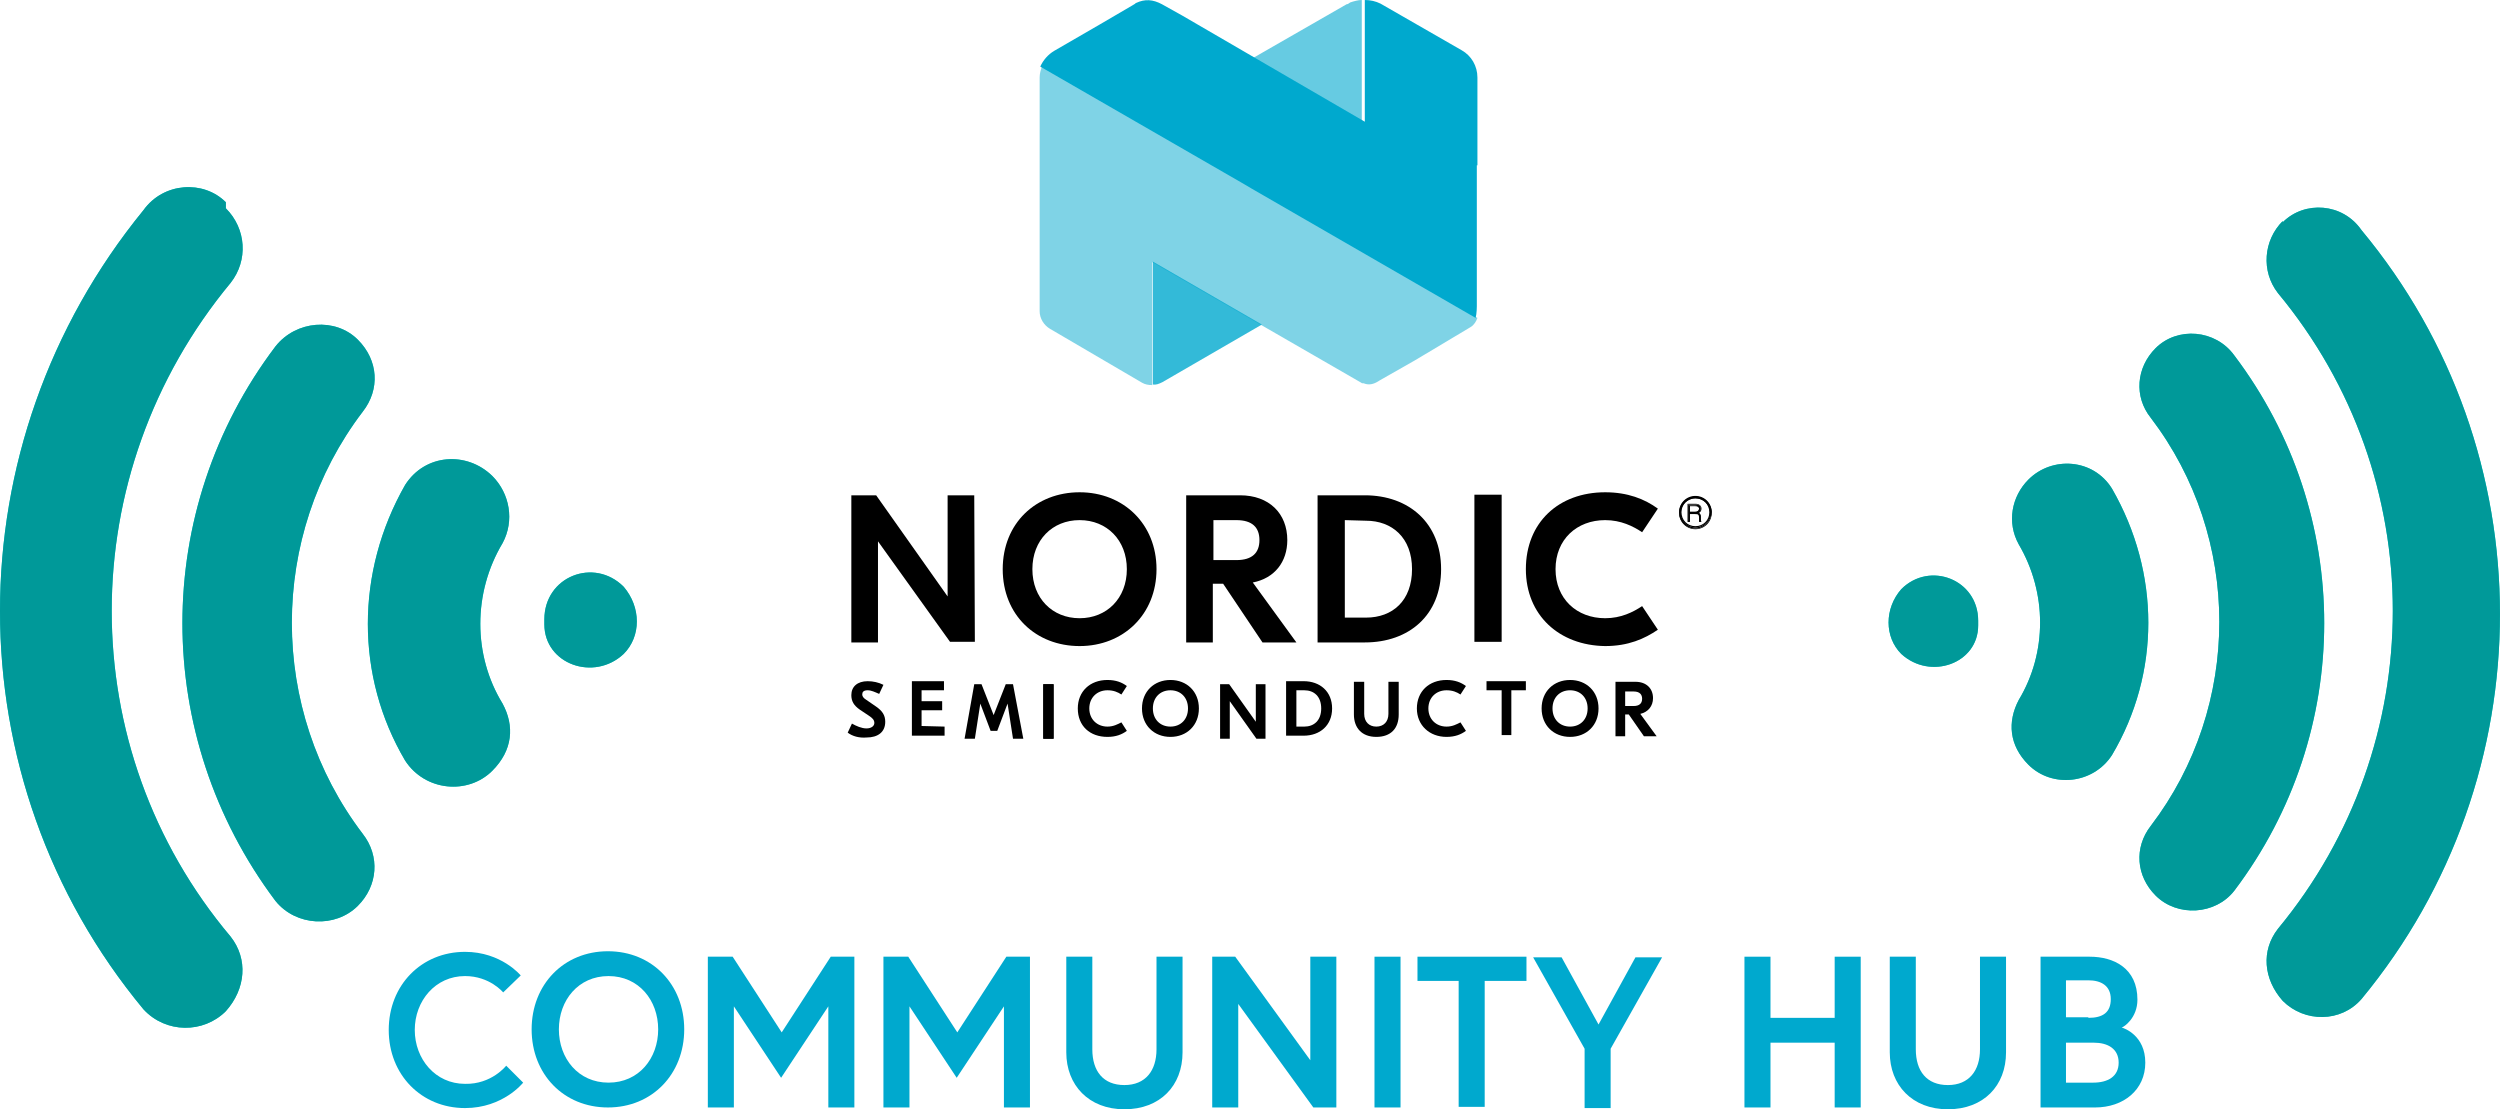 <?xml version="1.0" encoding="UTF-8"?>
<svg id="Layer_1" xmlns="http://www.w3.org/2000/svg" viewBox="0 0 412.88 183.2">
  <defs>
    <style>
      .cls-1, .cls-2, .cls-3, .cls-4 {
        fill: #00a9ce;
      }

      .cls-5 {
        fill: #099;
      }

      .cls-2 {
        opacity: .8;
      }

      .cls-2, .cls-3, .cls-4 {
        isolation: isolate;
      }

      .cls-3 {
        opacity: .6;
      }

      .cls-4 {
        opacity: .5;
      }

      .cls-6 {
        fill: #1dd8cf;
      }
    </style>
  </defs>
  <path class="cls-6" d="M37.3,34.4c3.4,3.4,3.7,8.6.8,12.3-26.2,31.6-26.2,76.9,0,108,2.9,3.7,2.5,8.6-.8,12.3-3.7,3.7-9.9,3.7-13.6-.3-31.6-38.1-31.6-93.3,0-132,3.3-4.6,9.9-5,13.6-1.3v1Z"/>
  <path class="cls-6" d="M81.3,78.6c2.9,2.9,3.7,7.4,1.7,11.1-4.9,8.2-4.9,18.5,0,26.5,2,3.7,1.7,7.7-1.7,11.1-4,4-11.1,3.4-14.4-1.7-8.2-13.9-8.2-31.1,0-45.5,3.3-5.2,10.2-5.6,14.4-1.5Z"/>
  <path class="cls-6" d="M103,108c2.9-2.9,2.9-7.7,0-11.1-4.9-4.9-13.1-1.7-13.1,5.4v.8c0,6.6,8.2,9.5,13.1,4.9Z"/>
  <path class="cls-6" d="M59.1,56.1c3.4,3.4,3.7,8.2.8,11.9-15.6,20.5-15.6,49.2,0,69.7,2.9,3.7,2.5,8.6-.8,11.9-3.7,3.7-10.2,3.4-13.6-.8-20.5-27.3-20.5-64.5,0-91.6,3.4-4.3,9.9-4.8,13.6-1.1Z"/>
  <path class="cls-6" d="M377,36.5c-3.2,3.2-3.6,8.3-.8,11.9,25.3,30.5,25.3,74.4,0,105-2.8,3.6-2.4,8.3.8,11.9,3.6,3.6,9.6,3.6,13-.3,30.5-36.9,30.5-90.3,0-127-3.1-4.5-9.4-4.9-13-1.3v-.2Z"/>
  <path class="cls-6" d="M356,57.5c-3.2,3.2-3.6,8-.8,11.5,15.1,19.8,15.1,47.6,0,67.4-2.8,3.6-2.4,8.3.8,11.5,3.6,3.6,9.9,3.2,13-.8,19.8-26.2,19.8-62.2,0-88.4-3.1-4.3-9.4-4.8-13-1.2h0Z"/>
  <path class="cls-5" d="M37.3,34.4c3.4,3.4,3.7,8.6.8,12.3-26.2,31.6-26.2,76.9,0,108,2.9,3.7,2.5,8.6-.8,12.3-3.7,3.7-9.9,3.7-13.6-.3-31.6-38.1-31.6-93.3,0-132,3.3-4.6,9.9-5,13.6-1.3v1Z"/>
  <path class="cls-5" d="M81.3,78.6c2.9,2.9,3.7,7.4,1.7,11.1-4.9,8.2-4.9,18.5,0,26.5,2,3.7,1.7,7.7-1.7,11.1-4,4-11.1,3.4-14.4-1.7-8.2-13.9-8.2-31.1,0-45.5,3.3-5.2,10.2-5.6,14.4-1.5Z"/>
  <path class="cls-5" d="M103,108c2.9-2.9,2.9-7.7,0-11.1-4.9-4.9-13.1-1.7-13.1,5.4v.8c0,6.6,8.2,9.5,13.1,4.9Z"/>
  <path class="cls-5" d="M59.1,56.1c3.4,3.4,3.7,8.2.8,11.9-15.6,20.5-15.6,49.2,0,69.7,2.9,3.7,2.5,8.6-.8,11.9-3.7,3.7-10.2,3.4-13.6-.8-20.5-27.3-20.5-64.5,0-91.6,3.4-4.3,9.9-4.8,13.6-1.1Z"/>
  <path class="cls-6" d="M335,79.2c-2.8,2.8-3.6,7.1-1.6,10.7,4.7,8,4.7,17.9,0,25.7-1.9,3.6-1.6,7.5,1.6,10.7,3.9,3.9,10.7,3.2,13.8-1.6,8-13.5,8-30.1,0-44-3.1-5-9.9-5.4-13.8-1.5Z"/>
  <path class="cls-6" d="M314,108c-2.8-2.8-2.8-7.5,0-10.7,4.7-4.7,12.7-1.6,12.7,5.2v.8c0,6.3-7.9,9.1-12.7,4.7Z"/>
  <path class="cls-5" d="M377,36.5c-3.2,3.2-3.6,8.3-.8,11.9,25.3,30.5,25.3,74.4,0,105-2.8,3.6-2.4,8.3.8,11.9,3.6,3.6,9.6,3.6,13-.3,30.5-36.9,30.5-90.3,0-127-3.1-4.5-9.4-4.9-13-1.3v-.2Z"/>
  <path class="cls-5" d="M335,79.2c-2.8,2.8-3.6,7.1-1.6,10.7,4.7,8,4.7,17.9,0,25.7-1.9,3.6-1.6,7.5,1.6,10.7,3.9,3.9,10.7,3.2,13.8-1.6,8-13.5,8-30.1,0-44-3.1-5-9.9-5.4-13.8-1.5Z"/>
  <path class="cls-5" d="M314,108c-2.8-2.8-2.8-7.5,0-10.7,4.7-4.7,12.7-1.6,12.7,5.2v.8c0,6.3-7.9,9.1-12.7,4.7Z"/>
  <path class="cls-5" d="M356,57.5c-3.2,3.2-3.6,8-.8,11.5,15.1,19.8,15.1,47.6,0,67.4-2.8,3.6-2.4,8.3.8,11.5,3.6,3.6,9.9,3.2,13-.8,19.8-26.2,19.8-62.2,0-88.4-3.1-4.3-9.4-4.8-13-1.2h0Z"/>
  <path class="cls-1" d="M83.6,176l2.8,2.8s-3.3,4.2-9.6,4.2c-7.2,0-12.6-5.5-12.6-12.9s5.4-12.9,12.6-12.9c6,0,9.2,3.9,9.2,3.9l-2.9,2.8s-2.2-2.7-6.3-2.7c-4.9,0-8.3,4.1-8.3,8.9s3.4,8.9,8.3,8.9c4.4.1,6.8-3,6.8-3Z"/>
  <path class="cls-1" d="M113,170c0,7.4-5.3,12.9-12.6,12.9s-12.6-5.5-12.6-12.9,5.3-12.9,12.6-12.9,12.6,5.5,12.6,12.9ZM108.7,170c0-4.8-3.2-8.8-8.2-8.8s-8.2,4-8.2,8.8,3.2,8.8,8.2,8.8,8.2-4,8.2-8.8Z"/>
  <path class="cls-1" d="M121,158l8.1,12.5,8.1-12.5h3.9v24.9h-4.3v-16.7l-7.8,11.8-7.8-11.8v16.7h-4.3v-24.9h4.1Z"/>
  <path class="cls-1" d="M150,158l8.1,12.5,8.1-12.5h3.9v24.9h-4.3v-16.7l-7.8,11.8-7.8-11.8v16.7h-4.3v-24.9h4.1Z"/>
  <path class="cls-1" d="M191,158h4.3v15.8c0,5.5-3.7,9.4-9.6,9.4s-9.6-4-9.6-9.4v-15.8h4.3v15.3c0,3.6,1.8,5.9,5.3,5.9s5.3-2.4,5.3-5.9v-15.3Z"/>
  <path class="cls-1" d="M204,158l12.4,17.1v-17.1h4.3v24.9h-3.8l-12.4-17.1v17.1h-4.3v-24.9h3.8Z"/>
  <path class="cls-1" d="M227,158h4.3v24.9h-4.3v-24.9Z"/>
  <path class="cls-1" d="M241,162h-6.9v-4h18v4h-6.9v20.8h-4.3v-20.8h.1Z"/>
  <path class="cls-1" d="M266,183h-4.3v-9.8l-8.5-15.1h4.7l6.1,11.1,6.1-11.1h4.4l-8.5,15.1v9.8Z"/>
  <path class="cls-1" d="M303,158h4.3v24.9h-4.3v-10.7h-10.6v10.7h-4.3v-24.9h4.3v10.1h10.6v-10.1Z"/>
  <path class="cls-1" d="M327,158h4.3v15.8c0,5.5-3.7,9.4-9.6,9.4s-9.6-4-9.6-9.4v-15.8h4.3v15.3c0,3.6,1.8,5.9,5.3,5.9s5.3-2.4,5.3-5.9v-15.3h0Z"/>
  <path class="cls-1" d="M337,158h8.1c4,0,7.9,1.9,7.9,7.1,0,3-2.2,4.5-2.6,4.6.4.1,3.9,1.3,3.9,5.8s-3.6,7.4-8.3,7.4h-9v-24.9ZM344.9,168.1c2.4,0,3.7-.9,3.7-3.1s-1.6-3.1-3.7-3.1h-3.7v6.1h3.7v.1ZM349.9,175.5c0-2.3-1.8-3.3-4.1-3.3h-4.6v6.6h4.5c2.4,0,4.2-1,4.2-3.3Z"/>
  <path class="cls-3" d="M223,.4s-.1,0,0,0c-.3.2-.4.3-.6.3l-15.5,8.9,18,10.4V0c-.6,0-1.3.2-1.9.4Z"/>
  <path class="cls-2" d="M192,63.1l16.4-9.5-18-10.4v20.3c.5.1,1-.1,1.6-.4Z"/>
  <path class="cls-4" d="M244,52.5l-36.9-21.3-1.7-1-33.3-19.3c-.2.6-.4,1.2-.4,1.9v38.6c0,1.2.7,2.3,1.7,2.9l15.2,8.9c.5.3,1.1.4,1.7.4v-20.3l34.5,19.9c.1.1.2.1.3.1h.1c1,.4,1.8.1,2.7-.5l5.8-3.3,9.2-5.5c.5-.3.9-.9,1.1-1.5h0Z"/>
  <path class="cls-1" d="M244,27.3v-14.5c0-1.9-1-3.6-2.6-4.5l-13.4-7.7c-.8-.4-1.7-.6-2.6-.6v20.1l-30.1-17.5-3.4-1.9c-1.5-.8-2.8-.9-4.3-.2,0,0-.1,0-.1.1-.2.1-.3.2-.5.3l-5.3,3.1-7.6,4.4c-1,.6-1.8,1.5-2.3,2.6l33.3,19.2,1.7,1,36.9,21.3c.2-.7.2-1.9.2-1.9v-23.3h.1Z"/>
  <g id="a">
    <path d="M169,122h-1.7l-.9-5.8-1.7,4.5h-1.1l-1.7-4.5-.9,5.8h-1.7l1.6-9h1.2l2,5.1,2-5.1h1.2l1.7,9Z"/>
    <path d="M161,106h-4.1l-11.9-16.6v16.7h-4.4v-24.3h4.1l11.8,16.7v-16.7h4.4l.1,24.2Z"/>
    <path d="M191,94c0,7.5-5.5,12.7-12.7,12.7s-12.7-5.1-12.7-12.7,5.5-12.7,12.7-12.7,12.7,5.2,12.7,12.7ZM170.5,94c0,4.8,3.3,8.1,7.8,8.1s7.8-3.3,7.8-8.1-3.3-8.1-7.8-8.1-7.8,3.3-7.8,8.1Z"/>
    <path d="M202,96.4h-1.7v9.7h-4.4v-24.3h8.9c4.8,0,7.8,3,7.8,7.4,0,3.6-2.1,6.3-5.7,7l7.2,9.9h-5.6l-6.5-9.7ZM200.4,92.5h3.8c2.6,0,3.8-1.2,3.8-3.3s-1.2-3.3-3.8-3.3h-3.8v6.6Z"/>
    <path d="M238,94c0,7.6-5.3,12.1-12.6,12.1h-7.8v-24.3h7.8c7.3,0,12.6,4.6,12.6,12.2ZM222.1,85.9v16.1h3.5c4.4,0,7.6-2.8,7.6-8s-3.3-8-7.6-8l-3.5-.1Z"/>
    <path d="M248,106h-4.5v-24.3h4.5v24.3Z"/>
    <path d="M252,94c0-7.7,5.4-12.7,13.1-12.7,3.7,0,6.5,1.1,8.7,2.7l-2.6,3.9c-1.5-1-3.5-2-6.1-2-4.7,0-8.2,3.2-8.2,8.1s3.5,8.1,8.2,8.1c2.6,0,4.6-1,6.1-2l2.6,3.9c-2.2,1.5-4.9,2.7-8.7,2.7-7.6-.1-13.1-5.1-13.1-12.7Z"/>
    <path d="M140,121l.7-1.5c.7.4,1.6.8,2.4.8s1.3-.4,1.3-.9-.3-.8-.9-1.2l-1.5-1c-1-.7-1.4-1.4-1.4-2.4,0-1.4,1-2.3,2.7-2.3.9,0,1.8.2,2.6.6l-.7,1.5c-.7-.3-1.3-.6-1.9-.6-.7,0-.9.3-.9.7,0,.3.2.6.7.9l1.6,1.1c1,.7,1.5,1.4,1.5,2.5,0,1.7-1.2,2.6-3.1,2.6-1.2.1-2.3-.2-3.1-.8"/>
    <path d="M156,120v1.5h-5.4v-9h5.3v1.5h-3.7v1.8h3.4v1.5h-3.4v2.6l3.8.1Z"/>
    <path d="M174,122h-1.7v-9h1.7v9Z"/>
    <path d="M174,122h-1.7v-9h1.7v9Z"/>
    <path d="M178,117c0-2.8,2-4.7,4.9-4.7,1.4,0,2.4.4,3.2,1l-.9,1.4c-.6-.4-1.3-.7-2.3-.7-1.7,0-3,1.2-3,3s1.3,3,3,3c1,0,1.7-.4,2.3-.7l.9,1.4c-.8.6-1.8,1-3.2,1-2.9,0-4.9-1.8-4.9-4.7h0Z"/>
    <path d="M198,117c0,2.8-2,4.7-4.7,4.7s-4.7-1.9-4.7-4.7,2-4.7,4.7-4.7,4.7,1.9,4.7,4.7ZM190.4,117c0,1.8,1.2,3,2.9,3s2.9-1.2,2.9-3-1.2-3-2.9-3-2.9,1.2-2.9,3Z"/>
    <path d="M209,122h-1.5l-4.4-6.2v6.2h-1.6v-9h1.5l4.4,6.2v-6.2h1.6v9Z"/>
    <path d="M220,117c0,2.8-2,4.5-4.7,4.5h-2.9v-9h2.9c2.7,0,4.7,1.7,4.7,4.5ZM214.1,114v6h1.3c1.6,0,2.8-1,2.8-3s-1.2-3-2.8-3h-1.3Z"/>
    <path d="M231,118c0,2.3-1.3,3.7-3.7,3.7s-3.7-1.5-3.7-3.7v-5.4h1.7v5.3c0,1.3.8,2.1,2,2.1s2-.8,2-2.1v-5.3h1.7v5.4Z"/>
    <path d="M234,117c0-2.8,2-4.7,4.9-4.7,1.4,0,2.4.4,3.2,1l-.9,1.4c-.6-.4-1.3-.7-2.3-.7-1.7,0-3,1.2-3,3s1.3,3,3,3c1,0,1.7-.4,2.3-.7l.9,1.4c-.8.6-1.8,1-3.2,1-2.8,0-4.9-1.9-4.9-4.7h0Z"/>
    <path d="M252,114h-2.4v7.4h-1.6v-7.4h-2.5v-1.5h6.5v1.5Z"/>
    <path d="M264,117c0,2.8-2,4.7-4.7,4.7s-4.7-1.9-4.7-4.7,2-4.7,4.7-4.7,4.7,1.9,4.7,4.7ZM256.4,117c0,1.8,1.2,3,2.9,3s2.9-1.2,2.9-3-1.2-3-2.9-3-2.9,1.2-2.9,3Z"/>
    <path d="M269,118h-.6v3.6h-1.6v-9h3.3c1.8,0,2.9,1.1,2.9,2.7,0,1.3-.8,2.3-2.1,2.6l2.7,3.7h-2.1l-2.5-3.6ZM268.4,116.6h1.4c.9,0,1.4-.4,1.4-1.2,0-.7-.4-1.2-1.4-1.2h-1.4v2.4Z"/>
    <path d="M279,84.8v1.3h-.2v-2.8h1.2c.5,0,.9.2.9.7,0,.3-.1.6-.5.7.2.1.5.2.5.7v.7h-.3v-.7c0-.5-.2-.6-.7-.6,0,0-.9,0-.9,0ZM279,84.6h.9c.5,0,.7-.2.7-.6,0-.3-.3-.5-.7-.5h-.9v1.1Z"/>
    <path d="M281,86.2h-.4v-.8c0-.4-.1-.5-.7-.5h-.8v1.3h-.4v-3h1.3c.6,0,1,.3,1,.8,0,.3-.1.5-.4.7.2.1.3.4.3.7v.1c0,.2,0,.5.1.7ZM280.7,86h.1v-.6c0-.5-.2-.6-.4-.6l-.3-.1.3-.1c.3-.1.5-.3.5-.6,0-.6-.6-.7-.9-.7h-1.2v2.7h.1v-1.3h1c.5,0,.8.1.8.7v.6ZM279.9,84.7h-1v-1.2h1c.7,0,.8.3.8.6,0,.4-.3.6-.8.6ZM279.1,84.5h.8c.6,0,.7-.3.7-.5,0-.1,0-.4-.7-.4h-.8v.9Z"/>
    <path d="M280,87.3c-1.5,0-2.7-1.2-2.7-2.7s1.2-2.7,2.7-2.7,2.7,1.2,2.7,2.7c-.1,1.5-1.3,2.7-2.7,2.7ZM280,82.3c-1.3,0-2.4,1.1-2.4,2.4s1.1,2.4,2.4,2.4,2.4-1.1,2.4-2.4c0-1.4-1.1-2.4-2.4-2.4Z"/>
    <path d="M280,87.4c-1.5,0-2.7-1.2-2.7-2.7s1.2-2.7,2.7-2.7,2.7,1.2,2.7,2.7-1.2,2.7-2.7,2.7ZM280,82.1c-1.4,0-2.6,1.2-2.6,2.6s1.2,2.6,2.6,2.6,2.6-1.2,2.6-2.6c-.1-1.5-1.2-2.6-2.6-2.6ZM280,87.1c-1.4,0-2.5-1.1-2.5-2.5s1.1-2.5,2.5-2.5,2.5,1.1,2.5,2.5-1.2,2.5-2.5,2.5ZM280,82.3c-1.3,0-2.3,1-2.3,2.3s1,2.3,2.3,2.3,2.3-1,2.3-2.3-1-2.3-2.3-2.3Z"/>
  </g>
</svg>